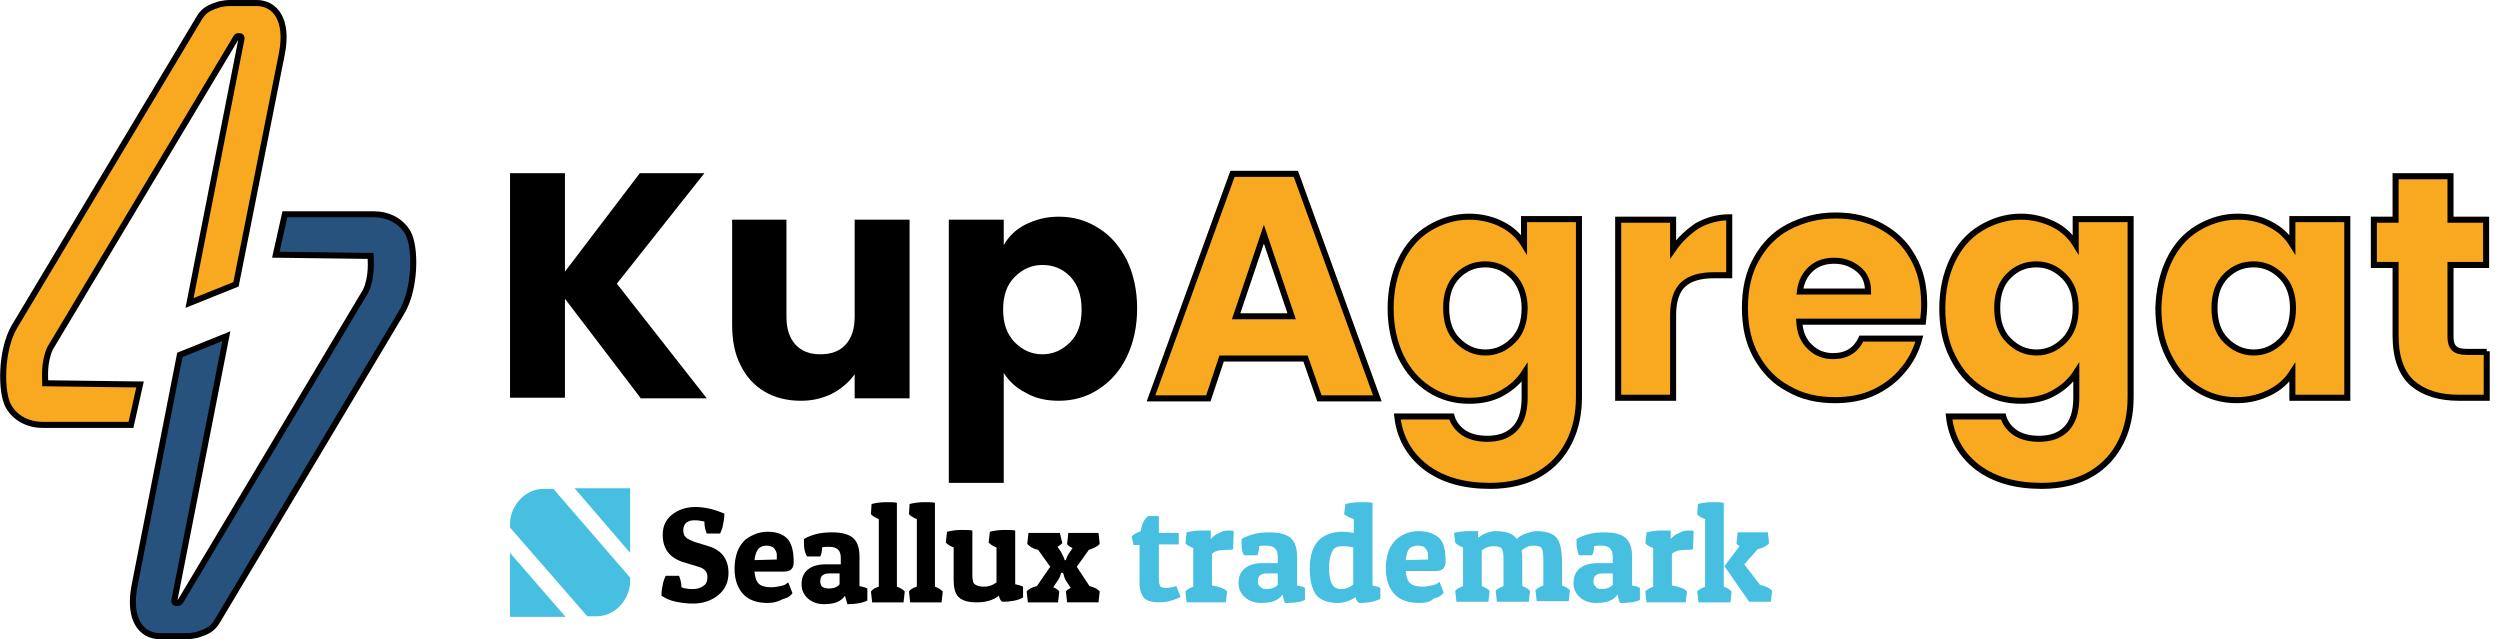 <?xml version="1.0" encoding="utf-8"?>
<!-- Generator: Adobe Illustrator 27.4.1, SVG Export Plug-In . SVG Version: 6.00 Build 0)  -->
<svg version="1.1" id="Warstwa_1" xmlns="http://www.w3.org/2000/svg" xmlns:xlink="http://www.w3.org/1999/xlink" x="0px" y="0px"
	 viewBox="0 0 414.2 105.9" style="enable-background:new 0 0 414.2 105.9;" xml:space="preserve">
<style type="text/css">
	.st0{fill:#28527E;stroke:#000000;stroke-miterlimit:10;}
	.st1{fill:#F8A91F;stroke:#000000;stroke-miterlimit:10;}
	.st2{fill:#47BFE0;}
</style>
<path class="st0" d="M67.6,38.6c-1.2-2.1-3.4-3.1-5.7-3.1H47.2l-1.5,6.7l15.7,0.2c0,0.8,0.3,3.4-0.8,5.8L30.1,99.3
	c-0.4,0.6-0.3,0.6-0.9,0.6c-0.5,0-0.3-0.5-0.1-1.5l8.4-42.7l-7.7,3.1L22.3,97c-1.1,5.6,1.1,8.4,4.2,8.4l4.4,0c0.5,0,1.3-0.1,1.7-0.2
	c1.5-0.5,2.5-0.8,3.4-2.3l30.5-51.1C68.9,47.9,68.9,40.9,67.6,38.6z"/>
<path class="st1" d="M1.4,67.3c1.2,2.1,3.4,3.1,5.7,3.1h14.6l1.5-6.7L7.5,63.5c0-0.8-0.3-3.4,0.8-5.8L38.9,6.6
	C39.3,5.9,39.2,6,39.7,6c0.5,0,0.3,0.5,0.1,1.5l-8.4,42.7l7.7-3.1l7.6-38.2c1.1-5.6-1.1-8.4-4.2-8.4l-4.4,0c-0.5,0-1.3,0.1-1.7,0.2
	c-1.5,0.5-2.5,0.8-3.4,2.3L2.4,54.1C0.1,58,0.1,65,1.4,67.3z"/>
<g>
	<path d="M106.1,65.9L93.6,49.5v16.4h-9.1V28.7h9.1V45L106,28.7h10.7L102.2,47l14.9,19H106.1z"/>
	<path d="M150.7,36.4v29.6h-9.1v-4c-0.9,1.3-2.2,2.4-3.7,3.2c-1.6,0.8-3.3,1.2-5.2,1.2c-2.3,0-4.3-0.5-6-1.5c-1.7-1-3.1-2.5-4-4.4
		c-1-1.9-1.4-4.2-1.4-6.7V36.4h9v16.1c0,2,0.5,3.5,1.5,4.6c1,1.1,2.4,1.6,4.1,1.6c1.8,0,3.2-0.5,4.2-1.6c1-1.1,1.5-2.6,1.5-4.6V36.4
		H150.7z"/>
	<path d="M169.9,37.2c1.6-0.8,3.4-1.3,5.5-1.3c2.4,0,4.6,0.6,6.6,1.9c2,1.2,3.5,3,4.7,5.3c1.1,2.3,1.7,5,1.7,8c0,3-0.6,5.7-1.7,8
		c-1.1,2.3-2.7,4.1-4.7,5.4c-2,1.3-4.2,1.9-6.6,1.9c-2,0-3.9-0.4-5.4-1.3c-1.6-0.8-2.8-1.9-3.7-3.3V80h-9.1V36.4h9.1v4.2
		C167.1,39.2,168.3,38,169.9,37.2z M177.3,45.8c-1.3-1.3-2.8-1.9-4.6-1.9c-1.8,0-3.3,0.7-4.6,2c-1.3,1.3-1.9,3.1-1.9,5.4
		c0,2.3,0.6,4,1.9,5.4c1.3,1.3,2.8,2,4.6,2c1.8,0,3.3-0.7,4.6-2s1.9-3.1,1.9-5.4C179.2,48.8,178.5,47.1,177.3,45.8z"/>
	<path class="st1" d="M216.3,59.4h-13.9l-2.2,6.6h-9.5l13.5-37.2h10.5l13.5,37.2h-9.6L216.3,59.4z M214,52.4l-4.6-13.6l-4.6,13.6
		H214z"/>
	<path class="st1" d="M248.9,37.2c1.6,0.8,2.8,2,3.6,3.3v-4.2h9.1v29.5c0,2.7-0.5,5.2-1.6,7.4c-1.1,2.2-2.7,4-4.9,5.3
		c-2.2,1.3-5,2-8.2,2c-4.4,0-7.9-1-10.7-3.1c-2.7-2.1-4.3-4.9-4.7-8.4h9c0.3,1.1,1,2,2,2.7c1.1,0.7,2.4,1,3.9,1
		c1.9,0,3.4-0.5,4.5-1.6c1.1-1.1,1.7-2.8,1.7-5.2v-4.2c-0.9,1.4-2.1,2.5-3.7,3.4c-1.6,0.9-3.4,1.3-5.5,1.3c-2.4,0-4.6-0.6-6.6-1.9
		c-2-1.3-3.5-3-4.7-5.4c-1.1-2.3-1.7-5-1.7-8c0-3,0.6-5.7,1.7-8c1.1-2.3,2.7-4.1,4.7-5.3c2-1.2,4.2-1.9,6.6-1.9
		C245.5,35.9,247.4,36.4,248.9,37.2z M250.7,45.8c-1.3-1.3-2.8-2-4.6-2c-1.8,0-3.3,0.6-4.6,1.9c-1.3,1.3-1.9,3.1-1.9,5.3
		c0,2.3,0.6,4.1,1.9,5.4c1.3,1.3,2.8,2,4.6,2c1.8,0,3.3-0.7,4.6-2c1.3-1.3,1.9-3.1,1.9-5.4C252.6,48.9,251.9,47.1,250.7,45.8z"/>
	<path class="st1" d="M281.2,37.4c1.6-0.9,3.4-1.4,5.3-1.4v9.6h-2.5c-2.3,0-4,0.5-5.1,1.5c-1.1,1-1.7,2.7-1.7,5.1v13.7h-9.1V36.4
		h9.1v4.9C278.3,39.7,279.7,38.4,281.2,37.4z"/>
	<path class="st1" d="M318.6,53.3h-20.5c0.1,1.8,0.7,3.2,1.8,4.2c1,1,2.3,1.5,3.8,1.5c2.3,0,3.8-1,4.7-2.9h9.6
		c-0.5,1.9-1.4,3.7-2.7,5.2c-1.3,1.6-2.9,2.8-4.8,3.7c-1.9,0.9-4.1,1.3-6.5,1.3c-2.9,0-5.5-0.6-7.7-1.9c-2.3-1.2-4-3-5.3-5.3
		c-1.3-2.3-1.9-5-1.9-8.1c0-3.1,0.6-5.8,1.9-8.1c1.3-2.3,3-4.1,5.3-5.3c2.3-1.2,4.9-1.9,7.8-1.9c2.9,0,5.4,0.6,7.6,1.8
		c2.2,1.2,4,2.9,5.2,5.1c1.3,2.2,1.9,4.8,1.9,7.8C318.8,51.5,318.7,52.4,318.6,53.3z M309.5,48.3c0-1.6-0.5-2.8-1.6-3.7
		c-1.1-0.9-2.4-1.4-4-1.4c-1.5,0-2.8,0.4-3.8,1.3c-1,0.9-1.7,2.1-1.9,3.8H309.5z"/>
	<path class="st1" d="M340.3,37.2c1.6,0.8,2.8,2,3.6,3.3v-4.2h9.1v29.5c0,2.7-0.5,5.2-1.6,7.4c-1.1,2.2-2.7,4-4.9,5.3
		c-2.2,1.3-5,2-8.2,2c-4.4,0-7.9-1-10.7-3.1c-2.7-2.1-4.3-4.9-4.7-8.4h9c0.3,1.1,1,2,2,2.7c1.1,0.7,2.4,1,3.9,1
		c1.9,0,3.4-0.5,4.5-1.6c1.1-1.1,1.7-2.8,1.7-5.2v-4.2c-0.9,1.4-2.1,2.5-3.7,3.4c-1.6,0.9-3.4,1.3-5.5,1.3c-2.4,0-4.6-0.6-6.6-1.9
		c-2-1.3-3.5-3-4.7-5.4s-1.7-5-1.7-8c0-3,0.6-5.7,1.7-8c1.1-2.3,2.7-4.1,4.7-5.3c2-1.2,4.2-1.9,6.6-1.9
		C336.9,35.9,338.7,36.4,340.3,37.2z M342,45.8c-1.3-1.3-2.8-2-4.6-2s-3.3,0.6-4.6,1.9c-1.3,1.3-1.9,3.1-1.9,5.3
		c0,2.3,0.6,4.1,1.9,5.4c1.3,1.3,2.8,2,4.6,2s3.3-0.7,4.6-2c1.3-1.3,1.9-3.1,1.9-5.4C343.9,48.9,343.3,47.1,342,45.8z"/>
	<path class="st1" d="M359.4,43.1c1.1-2.3,2.7-4.1,4.7-5.3c2-1.2,4.2-1.9,6.6-1.9c2.1,0,3.9,0.4,5.5,1.3c1.6,0.8,2.8,2,3.6,3.3v-4.2
		h9.1v29.6h-9.1v-4.2c-0.9,1.4-2.1,2.5-3.7,3.3c-1.6,0.8-3.4,1.3-5.5,1.3c-2.4,0-4.6-0.6-6.6-1.9c-2-1.3-3.5-3-4.7-5.4s-1.7-5-1.7-8
		C357.7,48,358.3,45.4,359.4,43.1z M378,45.8c-1.3-1.3-2.8-2-4.6-2s-3.3,0.6-4.6,1.9c-1.3,1.3-1.9,3.1-1.9,5.3
		c0,2.3,0.6,4.1,1.9,5.4c1.3,1.3,2.8,2,4.6,2s3.3-0.7,4.6-2c1.3-1.3,1.9-3.1,1.9-5.4C379.9,48.9,379.3,47.1,378,45.8z"/>
	<path class="st1" d="M412,58.2v7.7h-4.6c-3.3,0-5.8-0.8-7.7-2.4c-1.8-1.6-2.8-4.2-2.8-7.9V43.9h-3.6v-7.5h3.6v-7.2h9.1v7.2h5.9v7.5
		H406v11.9c0,0.9,0.2,1.5,0.6,1.9c0.4,0.4,1.1,0.6,2.1,0.6H412z"/>
</g>
<g>
	<g id="Symbol_00000173867300913947338330000010739087410648700339_">
		<polygon class="st2" points="84.5,91.6 93.7,102.2 84.5,102.2 		"/>
		<polygon class="st2" points="104.4,80.9 104.4,91.6 95.2,80.9 		"/>
		<path class="st2" d="M91.6,80.9l12.8,14.8v0.6c0,3-2.5,5.8-5.5,5.8h-1.6L84.5,87.4v-0.6c0-3,2.5-5.8,5.5-5.8H91.6z"/>
	</g>
	<g>
		<path d="M116.7,86.4c-0.5-0.1-1-0.2-1.6-0.2c-0.6,0-1,0.1-1.4,0.4c-0.3,0.3-0.5,0.7-0.5,1.2c0,0.5,0.1,0.9,0.4,1.2
			s0.8,0.5,1.5,0.8l2,0.6c1.1,0.3,2,0.8,2.6,1.5c0.6,0.7,1,1.7,1,3c0,1.6-0.6,2.8-1.7,3.7c-1.1,0.9-2.5,1.4-4.2,1.4
			c-0.9,0-1.8-0.1-2.8-0.3c-1-0.2-1.8-0.6-2.4-1c0-0.1,0-0.3,0-0.5c0-0.3,0.1-0.7,0.2-1.3c0.1-0.6,0.3-1.1,0.5-1.5h2.2
			c0.2,0.5,0.4,1.1,0.4,1.9c0.5,0.2,1.1,0.3,1.9,0.3c0.7,0,1.3-0.2,1.7-0.5c0.5-0.3,0.7-0.8,0.7-1.4c0-0.3,0-0.5-0.1-0.7
			c0-0.2-0.2-0.4-0.4-0.6c-0.2-0.2-0.6-0.4-1-0.5l-2.3-0.7c-2.4-0.7-3.6-2.2-3.6-4.6c0-1.4,0.5-2.5,1.5-3.3c1-0.8,2.3-1.3,3.9-1.3
			s3.2,0.4,4.8,1.1c0,0.1,0,0.3,0,0.5s-0.1,0.7-0.2,1.3c-0.1,0.6-0.3,1.1-0.5,1.5h-2.2C116.9,87.9,116.7,87.3,116.7,86.4z"/>
		<path d="M127.2,99.9c-1.8,0-3.2-0.5-4.1-1.5c-0.9-1-1.4-2.4-1.4-4.2c0-1.1,0.2-2.1,0.5-2.9c0.3-0.8,0.8-1.4,1.3-1.9
			c1.1-0.8,2.3-1.3,3.7-1.3c1.4,0,2.5,0.4,3.2,1.1c0.7,0.7,1.1,2,1.1,3.9c0,1.1-0.5,1.6-1.6,1.6H125c0.1,1,0.3,1.6,0.7,2
			c0.4,0.4,1.1,0.6,2.1,0.6c0.5,0,1-0.1,1.5-0.2c0.5-0.1,0.8-0.2,1-0.4l0.3-0.2l0.7,1.8c-0.1,0.1-0.2,0.2-0.4,0.4
			c-0.2,0.2-0.6,0.4-1.3,0.6C128.9,99.7,128.1,99.9,127.2,99.9z M128.7,92.7c0-0.2,0-0.5,0-0.8s-0.1-0.6-0.4-1
			c-0.2-0.3-0.7-0.5-1.3-0.5c-0.6,0-1.1,0.2-1.4,0.6c-0.3,0.4-0.5,1-0.6,1.8L128.7,92.7z"/>
		<path d="M133.2,90c0-0.2,0-0.5,0-0.7c1.4-0.8,2.9-1.1,4.6-1.1c1.6,0,2.8,0.3,3.5,0.9c0.7,0.6,1.1,1.6,1.1,3.1v4.9
			c0.5,0.1,0.9,0.2,1.3,0.4v2c-0.8,0.4-1.9,0.6-3.3,0.6c-0.1-0.4-0.3-0.9-0.4-1.4c-0.7,1-1.8,1.4-3.5,1.4c-1,0-1.9-0.3-2.6-0.9
			s-1.1-1.4-1.1-2.4s0.3-1.8,1-2.4c0.7-0.6,1.7-0.9,3-0.9h2.5v-1.1c0-1.2-0.6-1.8-1.9-1.8c-0.5,0-0.9,0-1.2,0.1
			c0,0.6-0.1,1.1-0.3,1.5h-2.2C133.3,91.5,133.2,90.8,133.2,90z M137.3,97.5c0.8,0,1.4-0.2,1.8-0.7V95h-1.6c-1.1,0-1.6,0.4-1.6,1.3
			c0,0.4,0.1,0.7,0.3,0.9C136.5,97.4,136.9,97.5,137.3,97.5z"/>
		<path d="M144.4,83.5c0.8-0.2,1.6-0.3,2.4-0.3c0.7,0,1.4,0,1.8,0.1v13.9c0.6,0.2,1,0.5,1.3,0.8l-0.2,1.8h-5.2l-0.2-1.8
			c0.2-0.3,0.6-0.6,1.3-0.8V86c-0.5-0.2-0.9-0.4-1.3-0.8L144.4,83.5z"/>
		<path d="M150.7,83.5c0.8-0.2,1.6-0.3,2.4-0.3c0.7,0,1.4,0,1.8,0.1v13.9c0.6,0.2,1,0.5,1.3,0.8l-0.2,1.8h-5.2l-0.2-1.8
			c0.2-0.3,0.6-0.6,1.3-0.8V86c-0.5-0.2-0.9-0.4-1.3-0.8L150.7,83.5z"/>
		<path d="M165.5,98.7c-1,0.8-2.3,1.1-3.7,1.1c-1.4,0-2.4-0.3-3-0.9s-0.8-1.6-0.8-2.9v-5.3c-0.5-0.2-0.9-0.4-1.3-0.8l0.2-1.8
			c0.8-0.2,1.6-0.3,2.4-0.3c0.7,0,1.4,0,1.8,0.1v7.3c0,0.8,0.1,1.4,0.4,1.6s0.7,0.4,1.5,0.4c0.8,0,1.4-0.2,2.1-0.7v-5.8
			c-0.5-0.2-0.9-0.4-1.3-0.8l0.2-1.8c0.8-0.2,1.6-0.3,2.4-0.3c0.7,0,1.4,0,1.8,0.1v8.9c0.5,0.1,0.9,0.2,1.3,0.4v1.8
			c-0.9,0.5-2.1,0.7-3.4,0.7C165.8,99.6,165.6,99.2,165.5,98.7z"/>
		<path d="M176.6,92.8c0.1-0.4,0.3-0.9,0.7-1.4l0.4-0.6c-0.4-0.2-0.8-0.4-0.9-0.7l0.2-1.8h5l0.2,1.8c-0.3,0.4-0.9,0.7-1.8,1l-2,2.8
			l2.1,3.2c0.8,0.2,1.4,0.5,1.7,0.9l-0.2,1.8h-5.2l-0.2-1.8c0.1-0.2,0.4-0.4,0.8-0.6l-0.6-0.9c-0.3-0.4-0.5-0.9-0.6-1.4l-0.1-0.2
			h-0.3c-0.1,0.5-0.3,1-0.7,1.5l-0.6,0.9c0.5,0.2,0.9,0.5,1,0.7l-0.2,1.8h-5l-0.2-1.8c0.3-0.4,0.9-0.7,1.7-0.9l2.2-3.2l-2-2.8
			c-0.9-0.2-1.5-0.6-1.8-1l0.2-1.8h5.2L176,90c-0.2,0.2-0.5,0.4-0.8,0.6l0.5,0.7c0.3,0.5,0.5,0.9,0.7,1.5L176.6,92.8L176.6,92.8z"/>
	</g>
</g>
<g>
	<path class="st2" d="M192,85.4v2.9h3.3v1.9H192V96c0,0.5,0.1,0.8,0.2,1.1c0.1,0.2,0.5,0.3,1,0.3c0.5,0,1.1-0.1,1.7-0.3l0.7,1.8
		c-1.2,0.6-2.4,0.9-3.6,0.9c-1.2,0-2.1-0.3-2.5-0.8c-0.4-0.5-0.7-1.3-0.7-2.3v-6.4h-1l-0.3-1.4c0.2-0.3,0.7-0.6,1.5-0.9
		c0.2-1.3,0.6-2.1,1.3-2.5H192z"/>
	<path class="st2" d="M203.2,91.1c-1.2,0-2,0.2-2.4,0.7V97c1.2,0.2,2.1,0.5,2.5,1l-0.2,1.8h-6.5l-0.2-1.8c0.2-0.3,0.6-0.5,1.3-0.8
		v-6.4c-0.5-0.2-1-0.4-1.3-0.8l0.2-1.8c0.8-0.2,1.6-0.3,2.3-0.3s1.2,0,1.7,0v1.4c0.4-0.4,0.8-0.8,1.4-1c0.5-0.3,1-0.4,1.5-0.4
		c0.5,0,0.8,0,0.9,0.1l-0.1,3C203.9,91.1,203.6,91.1,203.2,91.1z"/>
	<path class="st2" d="M205.7,90c0-0.2,0-0.5,0-0.7c1.4-0.8,2.9-1.1,4.6-1.1c1.6,0,2.8,0.3,3.5,0.9s1.1,1.6,1.1,3.1V97
		c0.5,0.1,1,0.2,1.3,0.4v2c-0.8,0.4-1.9,0.5-3.3,0.5c-0.2-0.4-0.3-0.9-0.4-1.4c-0.7,1-1.8,1.4-3.6,1.4c-1,0-1.9-0.3-2.6-0.9
		c-0.7-0.6-1.1-1.4-1.1-2.4c0-1,0.3-1.8,1-2.4c0.7-0.6,1.7-0.9,3-0.9h2.5v-1.1c0-1.2-0.6-1.8-1.9-1.8c-0.5,0-0.9,0-1.2,0.1
		c0,0.6-0.1,1.1-0.3,1.5h-2.2C205.8,91.5,205.7,90.8,205.7,90z M209.8,97.6c0.8,0,1.4-0.2,1.9-0.7V95H210c-1.1,0-1.6,0.4-1.6,1.3
		c0,0.4,0.1,0.7,0.4,0.9C209,97.5,209.3,97.6,209.8,97.6z"/>
	<path class="st2" d="M222.9,83.5c0.9-0.2,1.7-0.3,2.5-0.3s1.5,0,2,0.1V97c0.5,0.1,0.9,0.2,1.3,0.4v1.8c-0.9,0.5-2.1,0.7-3.5,0.7
		c-0.2-0.1-0.3-0.2-0.4-0.4c-0.1-0.2-0.2-0.4-0.2-0.6c-0.3,0.3-0.8,0.5-1.3,0.7c-0.5,0.2-1.1,0.3-1.6,0.3c-1.6,0-2.8-0.4-3.6-1.3
		c-0.7-0.9-1.1-2.4-1.1-4.4c0-2.3,0.6-3.9,1.7-4.9c1-0.8,2.2-1.2,3.7-1.2c0.6,0,1.3,0.1,1.9,0.2v-2.3c-0.7-0.2-1.2-0.5-1.6-0.8
		L222.9,83.5z M222.1,97.6c0.9,0,1.6-0.3,2.1-0.8v-6.1c-0.6-0.2-1.3-0.2-2-0.2s-1.2,0.3-1.5,0.9c-0.3,0.6-0.5,1.5-0.5,2.8
		c0,1.2,0.2,2.1,0.5,2.6S221.5,97.6,222.1,97.6z"/>
	<path class="st2" d="M235.1,99.9c-1.8,0-3.2-0.5-4.1-1.5c-0.9-1-1.4-2.4-1.4-4.3c0-1.1,0.2-2.1,0.5-2.9c0.3-0.8,0.8-1.4,1.3-1.9
		c1.1-0.9,2.3-1.3,3.7-1.3c1.4,0,2.5,0.4,3.3,1.1c0.8,0.7,1.1,2,1.1,3.9c0,1.1-0.5,1.6-1.6,1.6h-5c0.1,1,0.3,1.6,0.7,2
		c0.4,0.4,1.1,0.6,2.1,0.6c0.5,0,1-0.1,1.5-0.2s0.8-0.2,1-0.4l0.3-0.2l0.7,1.8c-0.1,0.1-0.2,0.2-0.4,0.4c-0.2,0.2-0.6,0.4-1.3,0.6
		C236.9,99.8,236,99.9,235.1,99.9z M236.6,92.7c0-0.2,0-0.5,0-0.8c0-0.3-0.1-0.6-0.4-1s-0.7-0.5-1.3-0.5s-1.1,0.2-1.4,0.5
		s-0.5,1-0.6,1.9L236.6,92.7z"/>
	<path class="st2" d="M240.9,88.3c0.8-0.2,1.6-0.3,2.3-0.3c0.7,0,1.2,0,1.7,0v1.1c0.4-0.3,0.8-0.6,1.4-0.8c0.5-0.2,1-0.3,1.5-0.3
		c1.7,0,2.9,0.4,3.5,1.3c0.4-0.4,0.9-0.7,1.5-0.9s1.2-0.4,1.7-0.4c1.7,0,2.8,0.4,3.4,1.1s0.9,2.2,0.9,4.2v3.7c0.6,0.2,1,0.5,1.3,0.8
		l-0.2,1.8h-5.3l-0.2-1.8c0.2-0.3,0.6-0.5,1.3-0.8v-4.5c0-0.8-0.1-1.4-0.3-1.7c-0.2-0.3-0.7-0.4-1.4-0.4c-0.7,0-1.3,0.3-1.9,0.8
		c0.1,0.5,0.1,1.2,0.1,2.2v3.7c0.6,0.2,1,0.5,1.3,0.8l-0.2,1.8h-5.3l-0.2-1.8c0.2-0.3,0.6-0.5,1.3-0.8v-4.5c0-0.8-0.1-1.4-0.3-1.7
		c-0.2-0.3-0.7-0.4-1.4-0.4s-1.3,0.2-1.9,0.7v5.9c0.6,0.2,1,0.5,1.3,0.8l-0.2,1.8h-5.3l-0.2-1.8c0.2-0.3,0.6-0.5,1.3-0.8v-6.4
		c-0.5-0.2-1-0.4-1.3-0.8L240.9,88.3z"/>
	<path class="st2" d="M261.2,90c0-0.2,0-0.5,0-0.7c1.4-0.8,2.9-1.1,4.6-1.1s2.8,0.3,3.5,0.9s1.1,1.6,1.1,3.1V97
		c0.5,0.1,1,0.2,1.3,0.4v2c-0.8,0.4-1.9,0.5-3.3,0.5c-0.2-0.4-0.3-0.9-0.4-1.4c-0.7,1-1.8,1.4-3.6,1.4c-1,0-1.9-0.3-2.6-0.9
		c-0.7-0.6-1.1-1.4-1.1-2.4c0-1,0.3-1.8,1-2.4c0.7-0.6,1.7-0.9,3-0.9h2.5v-1.1c0-1.2-0.6-1.8-1.9-1.8c-0.5,0-0.9,0-1.2,0.1
		c0,0.6-0.1,1.1-0.3,1.5h-2.2C261.4,91.5,261.2,90.8,261.2,90z M265.3,97.6c0.8,0,1.4-0.2,1.9-0.7V95h-1.6c-1.1,0-1.6,0.4-1.6,1.3
		c0,0.4,0.1,0.7,0.4,0.9C264.5,97.5,264.9,97.6,265.3,97.6z"/>
	<path class="st2" d="M279.4,91.1c-1.2,0-2,0.2-2.4,0.7V97c1.2,0.2,2.1,0.5,2.5,1l-0.2,1.8h-6.5l-0.2-1.8c0.2-0.3,0.6-0.5,1.3-0.8
		v-6.4c-0.5-0.2-1-0.4-1.3-0.8l0.2-1.8c0.8-0.2,1.6-0.3,2.3-0.3c0.7,0,1.2,0,1.7,0v1.4c0.4-0.4,0.8-0.8,1.4-1c0.5-0.3,1-0.4,1.5-0.4
		s0.8,0,0.9,0.1l-0.1,3C280.1,91.1,279.7,91.1,279.4,91.1z"/>
	<path class="st2" d="M281.3,83.5c0.9-0.2,1.6-0.3,2.4-0.3c0.7,0,1.4,0,1.9,0.1v13.9c0.6,0.2,1,0.5,1.3,0.8l-0.2,1.8h-5.3l-0.2-1.8
		c0.2-0.3,0.6-0.5,1.3-0.8V86c-0.5-0.2-1-0.4-1.3-0.8L281.3,83.5z M289.8,99.7l-4.1-5.9l2.5-3.3c-0.3-0.2-0.4-0.3-0.5-0.5l0.2-1.8h5
		l0.2,1.8c-0.3,0.4-1,0.8-1.9,1l-2.2,2.5l2.6,3.4c0.9,0.2,1.6,0.5,2,1l-0.2,1.8H289.8z"/>
</g>
</svg>
